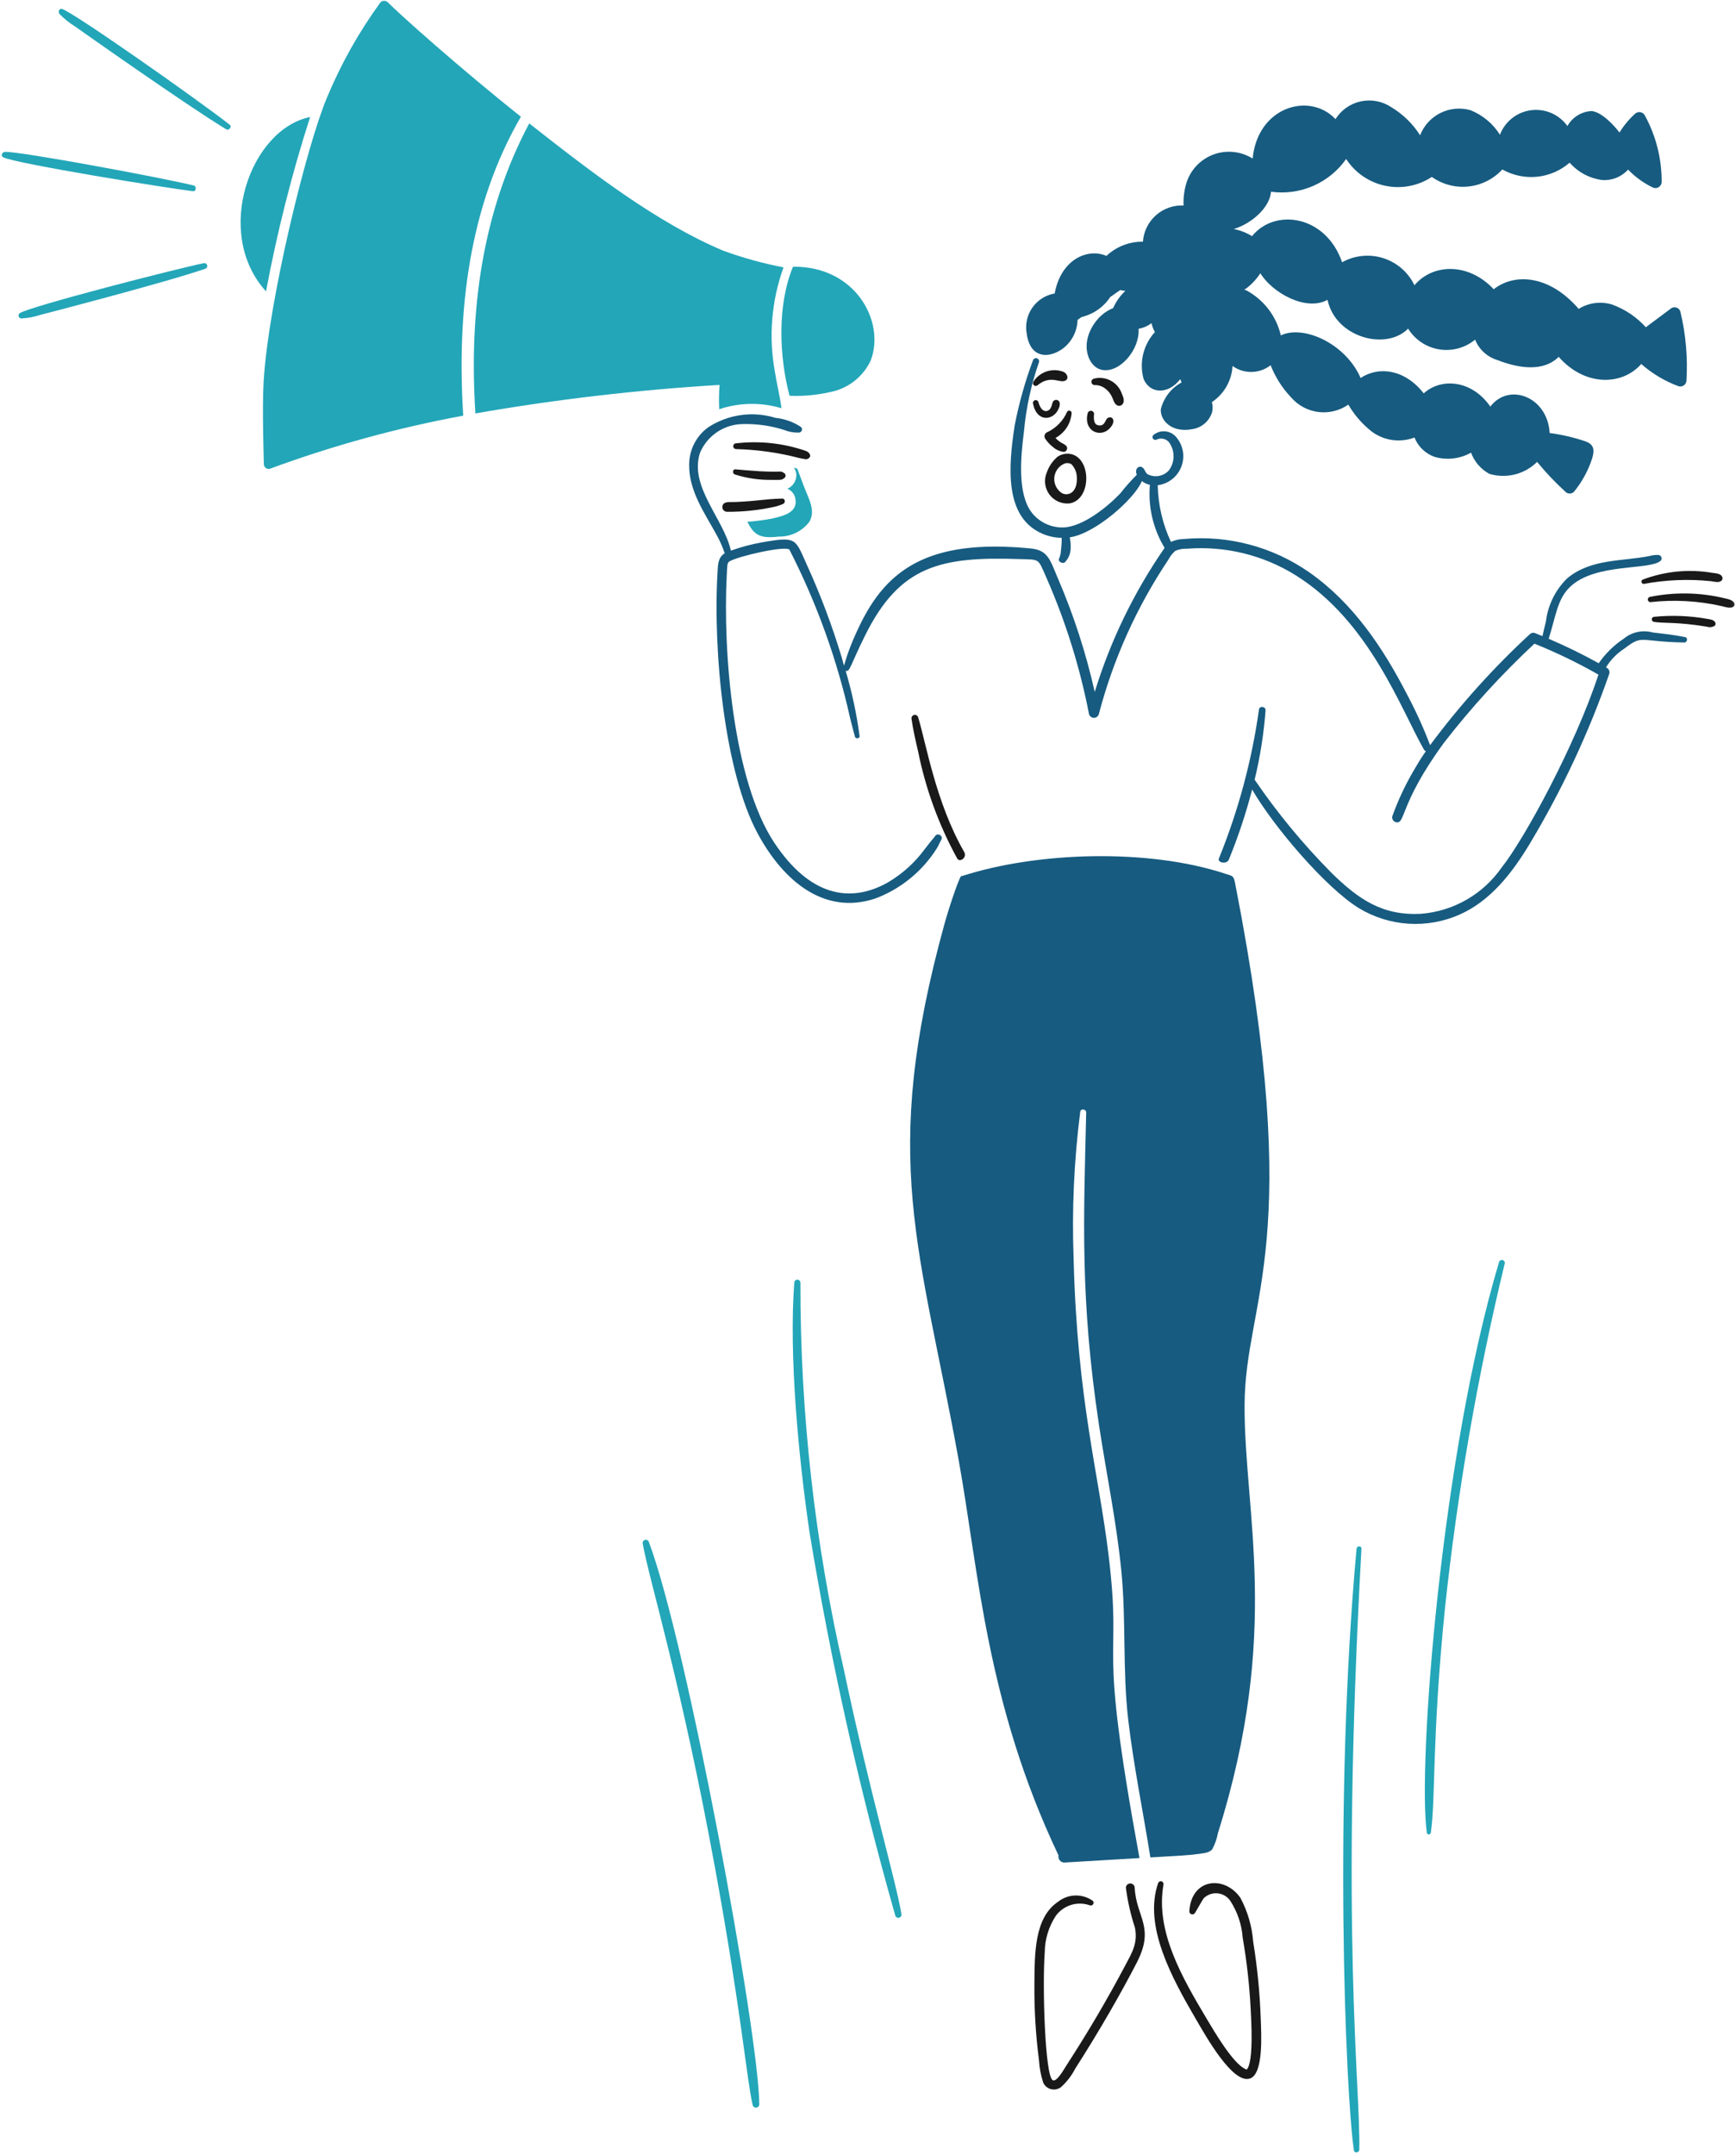 <svg xmlns="http://www.w3.org/2000/svg" width="403" height="500" viewBox="0 0 403 500" fill="none"><g clip-path="url(#clip0_1726_1266)"><mask id="mask0_1726_1266" style="mask-type:luminance" maskUnits="userSpaceOnUse" x="0" y="0" width="403" height="500"><path d="M402.935 0H0V500H402.935V0Z" fill="white"></path></mask><g mask="url(#mask0_1726_1266)"><path d="M263.408 438.003C263.395 437.741 263.281 437.494 263.091 437.313C262.9 437.133 262.648 437.032 262.386 437.032C262.123 437.032 261.871 437.133 261.681 437.313C261.49 437.494 261.376 437.741 261.363 438.003C261.768 441.157 262.473 444.266 263.468 447.286C264.173 450.92 262.824 453.022 261.12 456.239C257.093 463.832 252.596 471.507 247.517 479.329C246.952 480.221 245.313 483.158 244.388 482.692C242.576 481.787 241.955 460.751 242.525 453.096C242.541 450.052 243.438 447.078 245.107 444.532C245.995 443.324 247.251 442.437 248.687 442.004C250.122 441.571 251.659 441.617 253.067 442.134C253.202 442.168 253.345 442.157 253.473 442.103C253.601 442.049 253.709 441.955 253.779 441.834C253.849 441.714 253.879 441.574 253.863 441.436C253.847 441.298 253.786 441.168 253.691 441.067C252.505 440.225 251.078 439.79 249.624 439.828C248.17 439.865 246.767 440.374 245.626 441.276C240.084 444.986 240.189 453.353 240.13 460.418C240.08 466.299 240.433 472.176 241.188 478.008C241.289 479.789 241.62 481.549 242.173 483.245C242.345 483.627 242.602 483.963 242.926 484.229C243.249 484.495 243.629 484.682 244.036 484.777C244.444 484.872 244.868 484.872 245.275 484.777C245.682 484.681 246.062 484.493 246.385 484.227C247.707 483.01 248.804 481.568 249.625 479.969C255.107 471.454 260.451 462.117 263.919 455.359C268.157 447.108 263.758 444.913 263.408 438.003Z" fill="#191919"></path><path d="M292.675 468.55C292.472 462.518 291.885 456.505 290.917 450.548C290.643 446.981 289.63 443.51 287.943 440.356C284.261 435.091 276.543 435.776 276.092 443.522C276.096 443.675 276.15 443.822 276.244 443.942C276.339 444.062 276.47 444.149 276.617 444.189C276.765 444.229 276.921 444.22 277.064 444.164C277.206 444.108 277.326 444.007 277.407 443.877C278.318 442.399 279.1 440.864 279.489 440.409C279.912 440.011 280.415 439.708 280.965 439.522C281.515 439.335 282.099 439.269 282.677 439.328C283.255 439.387 283.813 439.569 284.314 439.863C284.816 440.157 285.248 440.555 285.581 441.03C287.269 443.621 288.269 446.6 288.488 449.684C289.437 455.143 290.054 460.655 290.336 466.188C290.46 468.612 291.064 478.423 289.444 480.187C289.327 480.183 289.213 480.154 289.108 480.102C286.233 478.812 281.972 471.527 280.183 468.533C274.334 458.714 268.191 448.11 270.093 437.3C270.128 437.139 270.1 436.97 270.014 436.829C269.928 436.687 269.792 436.584 269.632 436.541C269.473 436.497 269.303 436.516 269.157 436.594C269.012 436.671 268.901 436.802 268.849 436.959C265.401 446.916 272.074 459.024 277.627 468.53C279.884 472.382 286.298 483.948 290.324 482.235C293.338 480.929 292.791 471.95 292.675 468.55Z" fill="#191919"></path><path d="M286.719 204.93C286.366 203.124 286.154 203.304 284.382 202.723C266.665 196.874 240.884 197.582 223.234 203.307C223.011 202.497 220.33 210.48 219.298 214.221C204.083 269.261 213.598 289.159 222.593 339.06C227.179 364.495 228.937 395.212 245.731 430.531C245.689 430.729 245.691 430.934 245.738 431.131C245.785 431.328 245.875 431.512 246.001 431.67C246.128 431.828 246.288 431.956 246.47 432.044C246.652 432.133 246.852 432.179 247.054 432.181L264.521 431.143C254.492 376.496 260.68 388.31 257.328 360.694C255.029 341.75 250.062 324.811 249.238 292.255C248.806 280.799 249.318 269.326 250.771 257.954C250.884 257.153 252.181 257.367 252.153 258.141C251.572 282.779 250.709 301.45 255.127 330.686C256.837 341.995 259.205 353.211 260.319 364.608C261.448 376.103 260.565 387.678 261.922 399.156C263.183 409.828 265.361 420.381 267.052 430.993C274.032 430.581 276.183 430.494 278.305 430.172C279.315 430.02 280.745 429.961 281.431 429.075C282.054 427.902 282.494 426.641 282.737 425.336C297.452 378.581 288.787 351.126 288.92 325.909C289.058 301.242 303.155 288.863 286.719 204.93Z" fill="#175B80"></path><path d="M246.374 81.14C247.506 80.37 248.438 79.341 249.094 78.14C249.749 76.938 250.109 75.598 250.144 74.23C251.397 73.349 250.883 73.643 251.693 73.4C254.178 72.668 256.323 71.078 257.746 68.913L260.054 67.299C260.445 67.389 260.84 67.458 261.239 67.505C260.033 68.621 259.072 69.975 258.417 71.481C256.875 72.111 255.524 73.132 254.498 74.444C250.412 79.636 252.542 85.186 255.818 85.826C259.963 86.636 264.647 81.066 264.309 76.303C265.399 76.1 266.429 75.654 267.322 74.997C267.478 75.719 267.741 76.413 268.104 77.057C266.784 78.493 265.849 80.24 265.388 82.136C264.927 84.031 264.953 86.013 265.466 87.895C266.826 91.281 271.041 91.763 273.984 87.982C274.074 88.243 274.178 88.498 274.295 88.747C273.096 89.391 272.046 90.281 271.215 91.359C270.383 92.436 269.789 93.677 269.47 95C269.346 97.652 272.102 100.499 276.806 99.574C277.874 99.413 278.874 98.95 279.688 98.24C280.502 97.531 281.097 96.603 281.402 95.567C281.558 94.819 281.533 94.046 281.329 93.31C282.725 92.38 283.885 91.138 284.718 89.683C285.55 88.227 286.032 86.598 286.126 84.924C287.421 85.853 288.982 86.338 290.575 86.307C292.169 86.275 293.709 85.729 294.966 84.749C296.051 87.513 297.661 90.042 299.707 92.195C301.321 94.072 303.573 95.284 306.029 95.597C308.485 95.909 310.969 95.301 313.002 93.888C314.243 96.017 315.831 97.925 317.7 99.531C319.123 100.812 320.871 101.675 322.752 102.027C324.633 102.378 326.575 102.204 328.364 101.523C328.776 102.562 329.406 103.499 330.211 104.274C331.016 105.048 331.977 105.641 333.031 106.013C334.436 106.417 335.908 106.539 337.361 106.371C338.814 106.203 340.219 105.748 341.496 105.034C342.263 107.137 343.775 108.887 345.745 109.952C347.671 110.531 349.718 110.58 351.669 110.091C353.62 109.603 355.403 108.597 356.829 107.178C358.853 109.651 361.056 111.973 363.42 114.125C363.68 114.382 364.032 114.527 364.398 114.527C364.764 114.527 365.115 114.382 365.375 114.125C367.236 111.853 368.659 109.255 369.574 106.464C370.217 104.472 370.079 103.126 368.028 102.404C365.337 101.492 362.563 100.848 359.746 100.479C359.252 92.014 350.265 88.693 345.971 94.348C341.704 88.177 334.585 87.576 330.508 91.278C326.092 85.635 320.034 84.932 315.858 87.706C312.322 79.594 302.449 75.319 297.336 77.83C296.82 75.61 295.835 73.527 294.446 71.719C293.058 69.912 291.298 68.424 289.286 67.353C288.502 67.04 288.781 67.635 290.756 65.66C291.444 64.975 292.056 64.218 292.582 63.403C295.265 67.838 303.09 72.362 308.177 69.576C310.023 78.298 321.738 81.473 326.882 76.255C327.669 77.524 328.717 78.61 329.958 79.44C331.199 80.27 332.603 80.825 334.076 81.067C335.549 81.309 337.057 81.233 338.499 80.844C339.94 80.455 341.281 79.762 342.432 78.812C342.89 79.946 343.597 80.962 344.501 81.785C345.405 82.607 346.483 83.215 347.655 83.564C352.413 85.412 358.206 86.405 361.843 82.805C367.966 89.766 376.617 89.475 381.002 84.464C383.56 86.708 386.51 88.462 389.704 89.639C389.914 89.694 390.134 89.701 390.348 89.658C390.561 89.616 390.762 89.525 390.935 89.394C391.108 89.262 391.249 89.093 391.347 88.898C391.446 88.704 391.498 88.49 391.501 88.273C391.819 82.916 391.344 77.542 390.09 72.325C390.033 72.119 389.929 71.929 389.787 71.769C389.645 71.61 389.468 71.484 389.271 71.403C389.073 71.321 388.859 71.286 388.646 71.299C388.433 71.312 388.225 71.373 388.039 71.478L382.066 75.937C379.949 73.587 377.291 71.789 374.323 70.697C373.024 70.279 371.649 70.151 370.295 70.32C368.941 70.489 367.641 70.952 366.484 71.676C359.551 63.657 351.448 63.383 346.755 67.122C340.962 60.914 332.647 61.092 328.358 66.191C327.642 64.703 326.63 63.378 325.384 62.296C324.137 61.215 322.683 60.399 321.11 59.899C319.537 59.399 317.879 59.226 316.237 59.391C314.595 59.555 313.003 60.053 311.561 60.855C307.751 49.85 295.903 48.27 290.649 54.8C289.348 53.998 287.915 53.436 286.417 53.138C290.483 51.921 294.763 48.219 295.059 44.489C298.384 44.946 301.769 44.478 304.846 43.139C307.922 41.799 310.57 39.638 312.5 36.893C313.529 38.477 314.861 39.841 316.419 40.908C317.976 41.975 319.73 42.723 321.578 43.11C323.426 43.496 325.333 43.514 327.188 43.161C329.043 42.809 330.81 42.093 332.387 41.055C334.86 42.805 337.885 43.594 340.897 43.275C343.91 42.955 346.702 41.549 348.753 39.32C351.202 40.703 354.02 41.294 356.818 41.013C359.617 40.731 362.26 39.591 364.385 37.748C366.332 39.972 369.026 41.404 371.958 41.775C373.074 41.853 374.193 41.676 375.23 41.257C376.267 40.838 377.195 40.188 377.943 39.356C379.573 41.04 381.483 42.429 383.586 43.462C383.805 43.584 384.052 43.647 384.302 43.645C384.552 43.644 384.798 43.577 385.015 43.452C385.232 43.328 385.413 43.149 385.54 42.934C385.668 42.718 385.737 42.474 385.742 42.223C385.768 36.798 384.409 31.456 381.792 26.704C381.678 26.518 381.523 26.36 381.339 26.241C381.156 26.123 380.948 26.047 380.731 26.02C380.514 25.993 380.294 26.015 380.087 26.085C379.88 26.154 379.691 26.27 379.535 26.422C378.145 27.692 376.939 29.148 375.951 30.75C374.636 29.023 371.862 26.035 369.509 25.767C368.35 25.817 367.223 26.162 366.235 26.771C365.247 27.379 364.431 28.23 363.866 29.244C362.922 27.927 361.64 26.89 360.154 26.243C358.669 25.597 357.036 25.365 355.429 25.572C353.822 25.779 352.302 26.418 351.029 27.42C349.756 28.422 348.778 29.751 348.2 31.264C346.584 28.69 344.19 26.697 341.366 25.573C339.041 24.911 336.554 25.141 334.39 26.216C332.226 27.292 330.541 29.136 329.664 31.388C327.962 28.715 325.66 26.475 322.94 24.847C321.914 24.168 320.762 23.701 319.553 23.473C318.343 23.245 317.1 23.262 315.897 23.521C314.694 23.781 313.555 24.279 312.547 24.985C311.539 25.692 310.683 26.593 310.028 27.635C303.982 21.253 291.939 24.768 290.796 36.794C289.473 35.964 287.98 35.444 286.427 35.272C284.875 35.101 283.304 35.283 281.832 35.804C280.36 36.326 279.025 37.174 277.927 38.285C276.829 39.395 275.996 40.74 275.491 42.218C274.929 43.981 274.679 45.828 274.755 47.678C272.396 47.572 270.089 48.392 268.326 49.964C266.564 51.535 265.486 53.733 265.322 56.089C262.178 56.037 259.139 57.219 256.857 59.382C252.624 57.52 246.329 60.031 244.834 68.095C242.748 68.456 240.891 69.629 239.671 71.359C238.451 73.088 237.968 75.231 238.327 77.316C238.976 82.607 242.729 83.473 246.374 81.14Z" fill="#175B80"></path><path d="M239.876 88.6C239.8 88.735 239.775 88.893 239.806 89.045C239.837 89.197 239.922 89.332 240.044 89.426C240.167 89.521 240.32 89.568 240.475 89.558C240.629 89.549 240.775 89.484 240.886 89.376C243.964 86.837 246.143 89.094 247.398 88.267C248.245 87.723 247.607 86.591 246.896 86.292C245.64 85.801 244.252 85.763 242.971 86.184C241.69 86.605 240.595 87.46 239.876 88.6Z" fill="#191919"></path><path d="M260.505 93.883C261.194 93.18 260.768 92.125 260.432 91.371C259.992 90.066 259.07 88.978 257.856 88.328C256.641 87.678 255.224 87.516 253.894 87.875C253.722 87.928 253.574 88.041 253.478 88.192C253.381 88.344 253.341 88.525 253.365 88.704C253.39 88.882 253.477 89.046 253.611 89.166C253.745 89.286 253.917 89.355 254.097 89.359C255.068 89.324 256.015 89.662 256.744 90.305C258.42 91.665 258.313 93.197 259.015 93.804C259.106 93.909 259.218 93.995 259.343 94.057C259.468 94.118 259.604 94.154 259.744 94.161C259.883 94.169 260.022 94.148 260.153 94.1C260.284 94.052 260.404 93.978 260.505 93.883Z" fill="#191919"></path><path d="M253.326 95.325C253.146 95.299 252.963 95.341 252.811 95.44C252.659 95.54 252.548 95.691 252.499 95.866C251.393 100.313 255.987 101.944 258.064 98.829C258.975 97.469 258.188 96.518 257.24 96.936C256.509 97.255 256.605 98.973 254.983 98.691C253.882 98.499 253.854 97.17 253.984 96.061C253.982 95.879 253.914 95.705 253.793 95.57C253.672 95.434 253.506 95.347 253.326 95.325Z" fill="#191919"></path><path d="M239.802 93.66C240.731 98.174 244.653 97.57 245.779 94.769C245.993 94.351 246.067 93.875 245.99 93.411C245.947 93.249 245.857 93.104 245.731 92.993C245.604 92.883 245.448 92.812 245.282 92.79C245.116 92.769 244.947 92.797 244.797 92.871C244.647 92.945 244.522 93.063 244.438 93.208C244.156 93.674 244.134 95.262 242.872 95.389C241.859 95.423 241.332 94.283 241.064 93.31C241.014 93.146 240.903 93.008 240.753 92.926C240.603 92.843 240.427 92.823 240.262 92.868C240.097 92.914 239.957 93.022 239.871 93.17C239.785 93.318 239.76 93.494 239.802 93.66Z" fill="#191919"></path><path d="M244.441 103.733C245.14 104.351 246.008 104.744 246.933 104.862C247.092 104.852 247.245 104.798 247.374 104.705C247.504 104.612 247.605 104.485 247.665 104.338C247.725 104.19 247.743 104.029 247.716 103.872C247.689 103.715 247.618 103.569 247.511 103.451C247.224 103.183 246.891 102.968 246.529 102.816C245.961 102.508 245.452 102.102 245.025 101.617C246.084 101.045 246.981 100.216 247.635 99.207C248.29 98.198 248.68 97.04 248.77 95.841C248.77 95.717 248.728 95.596 248.653 95.498C248.577 95.399 248.471 95.329 248.352 95.297C248.232 95.264 248.105 95.273 247.99 95.32C247.875 95.367 247.779 95.451 247.717 95.558C246.787 97.692 245.095 99.402 242.971 100.355C242.74 100.493 242.572 100.716 242.504 100.976C242.436 101.237 242.473 101.513 242.607 101.746C243.104 102.506 243.724 103.177 244.441 103.733Z" fill="#191919"></path><path d="M248.242 116.817C253.149 116.086 253.476 107.147 249.136 105.505C248.54 105.298 247.904 105.231 247.278 105.309C246.651 105.387 246.052 105.609 245.525 105.957C244.373 106.933 243.503 108.199 243.005 109.625C242.654 110.45 242.523 111.351 242.624 112.242C242.726 113.132 243.056 113.981 243.584 114.706C244.112 115.431 244.818 116.006 245.634 116.376C246.451 116.746 247.349 116.898 248.242 116.817ZM247.048 107.599C247.321 107.484 247.616 107.436 247.911 107.459C248.206 107.482 248.49 107.575 248.741 107.731C249.488 108.521 249.925 109.553 249.972 110.638C250.203 114.001 248.279 115.223 246.586 114.475C245.982 114.103 245.491 113.572 245.166 112.941C244.841 112.31 244.695 111.603 244.742 110.895C244.79 110.187 245.03 109.505 245.436 108.923C245.842 108.341 246.4 107.887 247.048 107.599Z" fill="#191919"></path><path d="M381.575 135.493C386.733 134.531 392.002 134.318 397.221 134.859C398 134.971 399.016 135.304 399.659 134.709C399.773 134.591 399.846 134.44 399.867 134.277C399.888 134.114 399.856 133.949 399.775 133.806C399.414 133.07 398.288 133.03 397.577 132.931C392.109 131.994 386.49 132.537 381.304 134.506C381.208 134.568 381.133 134.658 381.092 134.765C381.051 134.872 381.045 134.989 381.076 135.099C381.106 135.21 381.171 135.308 381.261 135.379C381.35 135.449 381.461 135.49 381.575 135.493Z" fill="#191919"></path><path d="M402.582 139.904C402.165 139.165 401.064 138.981 400.299 138.809C394.613 137.442 388.696 137.341 382.966 138.513C382.825 138.555 382.704 138.645 382.624 138.769C382.544 138.892 382.511 139.04 382.531 139.185C382.551 139.331 382.622 139.465 382.732 139.562C382.842 139.66 382.983 139.715 383.13 139.718C388.693 139.098 394.32 139.417 399.777 140.663C400.548 140.852 401.583 141.227 402.317 140.827C402.473 140.738 402.588 140.592 402.638 140.419C402.688 140.247 402.668 140.062 402.582 139.904Z" fill="#191919"></path><path d="M396.552 143.64C392.37 142.874 388.101 142.705 383.872 143.137C383.749 143.175 383.642 143.252 383.566 143.355C383.489 143.458 383.448 143.583 383.448 143.712C383.448 143.84 383.489 143.965 383.566 144.068C383.642 144.172 383.749 144.248 383.872 144.286C386.09 144.672 389.174 144.26 396.242 145.415C396.542 145.518 396.861 145.553 397.176 145.515C397.492 145.478 397.794 145.371 398.062 145.2C398.164 145.098 398.229 144.964 398.248 144.821C398.267 144.678 398.238 144.533 398.166 144.407C397.856 143.846 397.131 143.73 396.552 143.64Z" fill="#191919"></path><path d="M53.33 28.945C45.994 23.2 17.458 3.138 14.447 2.091C13.759 1.851 13.403 2.743 13.796 3.22C14.88 4.343 16.101 5.326 17.43 6.146C17.712 6.355 43.305 24.436 52.514 30.003C53.138 30.378 53.928 29.422 53.33 28.945Z" fill="#23A6B8"></path><path d="M44.792 44.363C45.548 44.45 45.695 43.234 44.972 43.045C37.596 41.228 3.818 34.953 1.081 35.252C0.489 35.316 0.085 36.171 0.743 36.499C3.739 37.991 39.306 43.736 44.792 44.363Z" fill="#23A6B8"></path><path d="M47.354 61.058C40.883 62.37 7.246 71.022 4.614 72.647C4.49 72.724 4.395 72.838 4.342 72.973C4.289 73.108 4.28 73.257 4.318 73.397C4.357 73.537 4.439 73.661 4.553 73.751C4.667 73.84 4.807 73.891 4.952 73.894C6.451 73.819 7.933 73.542 9.357 73.07C9.679 72.991 38.313 65.587 47.709 62.348C47.86 62.284 47.983 62.168 48.055 62.021C48.126 61.873 48.142 61.705 48.098 61.547C48.054 61.389 47.955 61.252 47.818 61.162C47.681 61.072 47.516 61.035 47.354 61.058Z" fill="#23A6B8"></path><path d="M149.202 358.172C150.717 366.783 158.067 390.009 166.106 434.055C172.116 466.975 173.352 482.669 174.735 488.496C174.789 488.674 174.904 488.827 175.06 488.927C175.216 489.027 175.403 489.069 175.587 489.044C175.771 489.019 175.94 488.93 176.064 488.792C176.188 488.654 176.259 488.476 176.264 488.29C176.154 471.761 159.444 381.177 150.624 357.78C150.562 357.603 150.435 357.456 150.269 357.369C150.103 357.282 149.91 357.261 149.729 357.311C149.549 357.361 149.393 357.477 149.296 357.637C149.198 357.797 149.164 357.988 149.202 358.172Z" fill="#23A6B8"></path><path d="M184.393 297.556C183.093 314.529 185.418 338.51 187.926 355.553C192.869 385.582 199.524 415.304 207.858 444.574C207.93 444.737 208.057 444.87 208.218 444.947C208.379 445.023 208.563 445.039 208.735 444.992C208.906 444.944 209.055 444.835 209.153 444.687C209.252 444.538 209.293 444.358 209.269 444.182C208.011 436.526 202.037 416.439 195.909 387.483C189.137 357.987 185.749 327.816 185.81 297.554C185.788 297.381 185.703 297.223 185.573 297.108C185.442 296.993 185.274 296.93 185.1 296.931C184.927 296.931 184.759 296.995 184.629 297.11C184.499 297.225 184.415 297.384 184.393 297.556Z" fill="#23A6B8"></path><path d="M347.988 292.864C334.554 337.768 329.038 409.834 331.239 425.319C331.269 425.416 331.329 425.5 331.41 425.56C331.492 425.62 331.59 425.653 331.692 425.653C331.793 425.653 331.891 425.62 331.973 425.56C332.054 425.5 332.115 425.416 332.144 425.319C333.321 417.444 332.339 404.041 335.418 373.366C338.289 346.38 342.926 319.61 349.3 293.231C349.349 293.057 349.326 292.871 349.238 292.713C349.149 292.556 349.002 292.44 348.828 292.391C348.654 292.343 348.467 292.365 348.31 292.454C348.153 292.542 348.037 292.69 347.988 292.864Z" fill="#23A6B8"></path><path d="M314.918 359.371C309.613 416.888 312.296 485.548 314.303 498.979C314.41 499.707 315.541 499.504 315.553 498.807C315.835 484.134 311.092 448.46 316.055 359.371C316.097 358.635 314.983 358.652 314.918 359.371Z" fill="#23A6B8"></path><path d="M120.922 27.088C106.712 15.77 93.044 3.572 89.946 0.46C89.826 0.345 89.682 0.258 89.524 0.206C89.367 0.153 89.199 0.137 89.034 0.158C88.869 0.18 88.711 0.237 88.572 0.328C88.432 0.418 88.314 0.538 88.228 0.68C83.285 7.481 79.156 14.836 75.922 22.596C71.165 33.835 62.339 69.822 61.202 88.459C60.829 94.546 61.25 107.432 61.255 107.714C61.256 107.883 61.296 108.05 61.372 108.201C61.447 108.352 61.556 108.484 61.691 108.586C61.825 108.689 61.981 108.759 62.147 108.792C62.312 108.824 62.483 108.819 62.646 108.775C77.231 103.394 92.249 99.27 107.536 96.448C106.001 72.339 108.843 47.906 120.922 27.088Z" fill="#23A6B8"></path><path d="M61.758 67.61C64.313 53.921 67.732 40.407 71.995 27.15C58.092 29.975 49.458 54.117 61.758 67.61Z" fill="#23A6B8"></path><path d="M184.088 61.89C180.42 70.781 180.841 82.585 183.287 91.828C186.395 91.971 189.508 91.695 192.542 91.007C194.614 90.636 196.567 89.773 198.237 88.491C199.906 87.208 201.243 85.544 202.136 83.637C205.561 74.653 198.629 61.715 184.088 61.89Z" fill="#23A6B8"></path><path d="M187.141 104.653C181.866 102.821 176.241 102.218 170.697 102.889C170.541 102.933 170.406 103.032 170.318 103.168C170.229 103.303 170.192 103.466 170.214 103.627C170.236 103.787 170.315 103.934 170.437 104.041C170.559 104.147 170.715 104.206 170.877 104.207C175.832 104.333 180.755 105.03 185.55 106.284C185.753 106.332 186.961 106.566 187.119 106.566C187.354 106.547 187.578 106.459 187.762 106.312C188.293 105.99 188.205 105.138 187.141 104.653Z" fill="#191919"></path><path d="M182.029 109.763C180.937 109.14 182.181 109.642 176.36 109.351C175.028 109.283 171.036 108.936 170.748 108.903C170.054 108.824 169.958 109.901 170.59 110.088C173.342 110.97 176.219 111.397 179.108 111.352C181.575 111.388 181.456 111.352 182.029 110.954C182.131 110.892 182.216 110.804 182.274 110.7C182.333 110.596 182.364 110.478 182.364 110.359C182.364 110.239 182.333 110.121 182.274 110.017C182.216 109.913 182.131 109.825 182.029 109.763Z" fill="#191919"></path><path d="M181.564 115.689C177.359 115.796 175.816 116.278 170.788 116.479C169.354 116.535 168.273 116.332 167.833 117.094C167.734 117.262 167.681 117.453 167.68 117.649C167.678 117.844 167.729 118.036 167.826 118.205C167.924 118.374 168.064 118.515 168.233 118.612C168.403 118.709 168.595 118.76 168.79 118.759C172.592 118.779 176.384 118.366 180.093 117.528C180.651 117.374 181.198 117.185 181.733 116.964C182.387 116.724 182.348 115.672 181.564 115.689Z" fill="#191919"></path><path d="M167.043 89.315C166.898 91.192 166.869 93.077 166.959 94.958C171.639 93.391 176.689 93.309 181.417 94.724C180.878 90.957 180.353 89.284 179.896 86.31C178.396 78.187 179.084 69.812 181.891 62.043C177.129 61.124 172.447 59.829 167.89 58.169C152.591 51.747 137.218 39.938 122.859 28.635C111.854 49.312 108.849 72.371 110.359 95.932C129.115 92.666 148.039 90.457 167.043 89.315Z" fill="#23A6B8"></path><path d="M186.614 112.83C184.882 108.292 185.153 108.758 184.969 108.707C183.612 108.346 184.791 108.459 184.865 110.172C184.879 110.858 184.689 111.533 184.318 112.11C183.947 112.688 183.412 113.142 182.782 113.414C183.264 113.607 183.689 113.921 184.015 114.325C184.342 114.729 184.559 115.21 184.647 115.722C185.212 118.874 182.094 119.672 179.142 120.344C177.276 120.694 175.392 120.94 173.499 121.08C174.997 123.995 176.213 125.053 180.793 124.509C182.161 124.534 183.516 124.237 184.748 123.641C185.98 123.045 187.054 122.168 187.884 121.08C189.393 118.462 187.757 115.824 186.614 112.83Z" fill="#23A6B8"></path><path d="M391.177 147.827C388.355 147.282 386.518 147.091 383.663 146.755C382.503 146.436 381.284 146.402 380.109 146.657C378.933 146.911 377.837 147.446 376.913 148.216C374.644 149.727 372.681 151.656 371.132 153.899C367.36 151.806 363.483 149.911 359.515 148.219C361.222 142.872 361.516 138.848 364.673 135.999C370.582 130.657 382.675 132.33 385.426 130.192C385.549 130.095 385.641 129.965 385.691 129.817C385.74 129.669 385.744 129.509 385.703 129.359C385.662 129.208 385.578 129.073 385.46 128.97C385.343 128.867 385.197 128.801 385.043 128.781C384.361 128.738 383.677 128.811 383.019 128.995C376.611 130.31 369.396 129.559 363.818 134.19C361.079 136.866 359.336 140.397 358.877 144.198C358.595 145.327 358.313 146.456 358.07 147.607C357.466 147.357 356.861 147.111 356.253 146.87C356.055 146.813 355.846 146.811 355.647 146.864C355.448 146.917 355.267 147.024 355.124 147.172C346.629 155.012 338.883 163.626 331.987 172.903C330.474 168.921 328.712 165.038 326.71 161.278C321.067 150.302 314.075 139.873 303.905 132.779C295.416 126.861 285.109 124.132 274.803 125.073C273.776 125.09 272.763 125.316 271.826 125.736C269.895 121.617 268.849 117.138 268.756 112.59C269.996 112.432 271.168 111.936 272.143 111.155C273.119 110.374 273.86 109.339 274.285 108.164C274.711 106.989 274.804 105.719 274.554 104.495C274.304 103.271 273.721 102.139 272.87 101.224C272.204 100.536 271.301 100.126 270.345 100.08C269.388 100.033 268.45 100.353 267.72 100.973C267.614 101.087 267.552 101.235 267.544 101.391C267.537 101.547 267.585 101.7 267.681 101.823C267.776 101.947 267.912 102.032 268.065 102.065C268.217 102.097 268.376 102.074 268.513 102C268.982 101.778 269.509 101.713 270.018 101.814C270.526 101.916 270.988 102.179 271.335 102.565C272.048 103.516 272.434 104.674 272.434 105.863C272.434 107.052 272.048 108.21 271.335 109.162C270.723 109.829 269.908 110.277 269.016 110.435C268.124 110.593 267.204 110.453 266.4 110.036C265.836 109.627 265.819 109.009 265.316 108.549C264.521 107.824 263.262 108.727 263.905 110.16C262.567 111.495 261.31 112.908 260.141 114.393C257.102 117.663 251.247 122.313 246.767 122.387C245.381 122.413 244.009 122.12 242.756 121.528C241.503 120.937 240.403 120.064 239.543 118.978C236.135 114.613 236.95 106.024 237.695 100.186C238.194 94.675 239.37 89.246 241.197 84.023C241.222 83.931 241.229 83.834 241.217 83.739C241.205 83.643 241.174 83.551 241.127 83.468C241.079 83.385 241.016 83.311 240.94 83.252C240.864 83.193 240.777 83.15 240.685 83.125C240.592 83.099 240.495 83.092 240.4 83.104C240.305 83.116 240.213 83.147 240.129 83.195C240.046 83.242 239.972 83.306 239.913 83.382C239.855 83.457 239.811 83.544 239.786 83.637C237.959 88.534 236.543 93.575 235.553 98.707C234.08 108.256 233.09 120.022 241.978 123.843C243.397 124.454 244.923 124.779 246.468 124.799C246.473 125.778 246.414 126.757 246.293 127.728C246.262 128.421 246.099 129.102 245.813 129.734C245.615 130.299 246.611 130.863 247.167 130.513C248.057 129.611 248.554 128.394 248.55 127.127C248.58 126.306 248.507 125.484 248.333 124.681C254.219 123.877 263.457 115.685 265.076 111.631C265.622 112.058 266.258 112.355 266.936 112.5C266.494 117.615 267.692 122.738 270.356 127.127C263.264 137.37 257.793 148.644 254.134 160.553C252.104 151.508 249.236 142.672 245.567 134.159C243.784 130.002 243.344 127.669 239.284 127.265C215.345 124.901 205.756 132.367 199.611 145.042C194.93 154.678 196.459 156.063 195.457 152.734C193.228 145.315 190.499 138.056 187.289 131.007C184.566 125.039 185.071 124.418 176.97 125.832C174.486 126.27 172.044 126.917 169.67 127.768C168.014 120.333 159.916 112.906 162.509 105.036C163.355 103.059 164.765 101.374 166.563 100.193C168.361 99.012 170.468 98.388 172.619 98.397C175.825 98.334 179.019 98.802 182.071 99.782C183.145 100.217 184.3 100.419 185.457 100.375C185.617 100.371 185.77 100.315 185.896 100.216C186.021 100.118 186.111 99.981 186.153 99.828C186.195 99.674 186.186 99.511 186.128 99.362C186.07 99.214 185.965 99.088 185.83 99.004C184.084 97.87 182.094 97.17 180.023 96.961C177.437 96.165 174.709 95.943 172.029 96.31C169.348 96.677 166.78 97.624 164.504 99.085C163.096 100.078 161.95 101.397 161.164 102.929C160.378 104.461 159.974 106.161 159.989 107.883C159.896 113.902 163.657 119.17 166.216 123.868C167.034 125.305 167.713 126.817 168.242 128.383C166.679 129.269 166.662 131.188 166.589 132.429C165.432 151.616 168.327 179.356 175.872 193.377C181.798 204.382 191.29 212.415 203.158 208.504C209.121 206.276 214.181 202.138 217.548 196.735C217.924 196.151 218.138 195.474 218.505 194.89C219.089 193.961 217.636 193.103 217.052 194.026C216.713 194.559 217.029 193.973 214.633 197.079C212.306 200.241 209.35 202.888 205.951 204.853C197.396 209.571 188.048 208.05 179.732 195.522C170.139 181.049 167.797 151.072 168.708 133.527C168.826 131.269 168.773 130.595 169.343 130.259C171.4 129.057 182.173 126.577 183.254 127.533C189.601 139.932 194.342 153.089 197.362 166.687C197.703 168.098 198.098 169.509 198.457 170.919C198.606 171.512 199.628 171.413 199.543 170.77C198.861 165.655 197.78 160.601 196.312 155.654C197.334 155.956 197.272 154.585 200.903 147.299C208.905 131.264 218.415 129.114 236.552 129.723C241.484 129.89 240.872 129.441 242.876 133.956C247.358 144.138 250.69 154.789 252.808 165.711C252.879 165.958 253.029 166.175 253.234 166.329C253.439 166.483 253.689 166.567 253.946 166.567C254.203 166.567 254.453 166.483 254.659 166.329C254.864 166.175 255.014 165.958 255.085 165.711C258.428 152.961 263.876 140.859 271.205 129.904C271.611 129.111 272.166 128.403 272.839 127.818C273.679 127.456 274.591 127.289 275.505 127.33C284.406 126.619 293.298 128.796 300.864 133.538C317.935 144.232 325.212 164.557 330.556 173.93C331.12 174.918 331.71 172.714 328.22 178.727C326.226 182.113 324.553 185.678 323.225 189.376C323.148 189.664 323.187 189.971 323.332 190.231C323.477 190.491 323.719 190.685 324.004 190.77C326.338 191.422 324.724 186.645 335.22 172.333C341.59 164.124 348.61 156.44 356.211 149.356C361.32 151.411 366.284 153.811 371.067 156.54C365.644 173.098 353.793 194.805 348.57 201.334C346.443 204.382 343.669 206.922 340.445 208.771C337.222 210.621 333.629 211.734 329.924 212.031C320.931 212.528 315.373 208.69 309.044 202.483C302.472 195.849 296.517 188.632 291.253 180.92C292.537 175.627 293.386 170.239 293.793 164.808C293.846 163.933 292.418 163.716 292.269 164.599C290.599 176.476 287.472 188.101 282.957 199.212C282.56 200.163 284.783 200.651 285.271 199.452C287.435 194.162 289.241 188.732 290.677 183.199C295.646 191.808 307.723 205.959 315.429 210.711C318.925 212.833 322.883 214.077 326.964 214.337C331.045 214.598 335.129 213.866 338.866 212.206C345.988 209.049 350.999 202.612 355.051 195.905C362.575 183.383 368.787 170.117 373.589 156.32C373.655 156.069 373.639 155.804 373.542 155.563C373.446 155.322 373.274 155.119 373.053 154.983L372.819 154.853C373.896 153.101 375.352 151.613 377.08 150.499C381.482 147.17 380.234 148.888 390.996 149.088C391.705 149.1 391.894 147.962 391.177 147.827Z" fill="#175B80"></path><path d="M213.143 174.419C214.892 183.094 217.95 191.454 222.212 199.21C222.799 200.198 224.585 199.007 223.821 197.675C217.224 186.213 214.989 172.429 213.132 166.417C213.068 166.225 212.933 166.065 212.754 165.97C212.576 165.875 212.367 165.852 212.172 165.906C211.977 165.959 211.81 166.086 211.706 166.259C211.602 166.433 211.568 166.639 211.611 166.837C211.967 169.388 212.559 171.899 213.143 174.419Z" fill="#191919"></path></g></g><defs><clipPath id="clip0_1726_1266"><rect width="403" height="500" fill="white"></rect></clipPath></defs></svg>